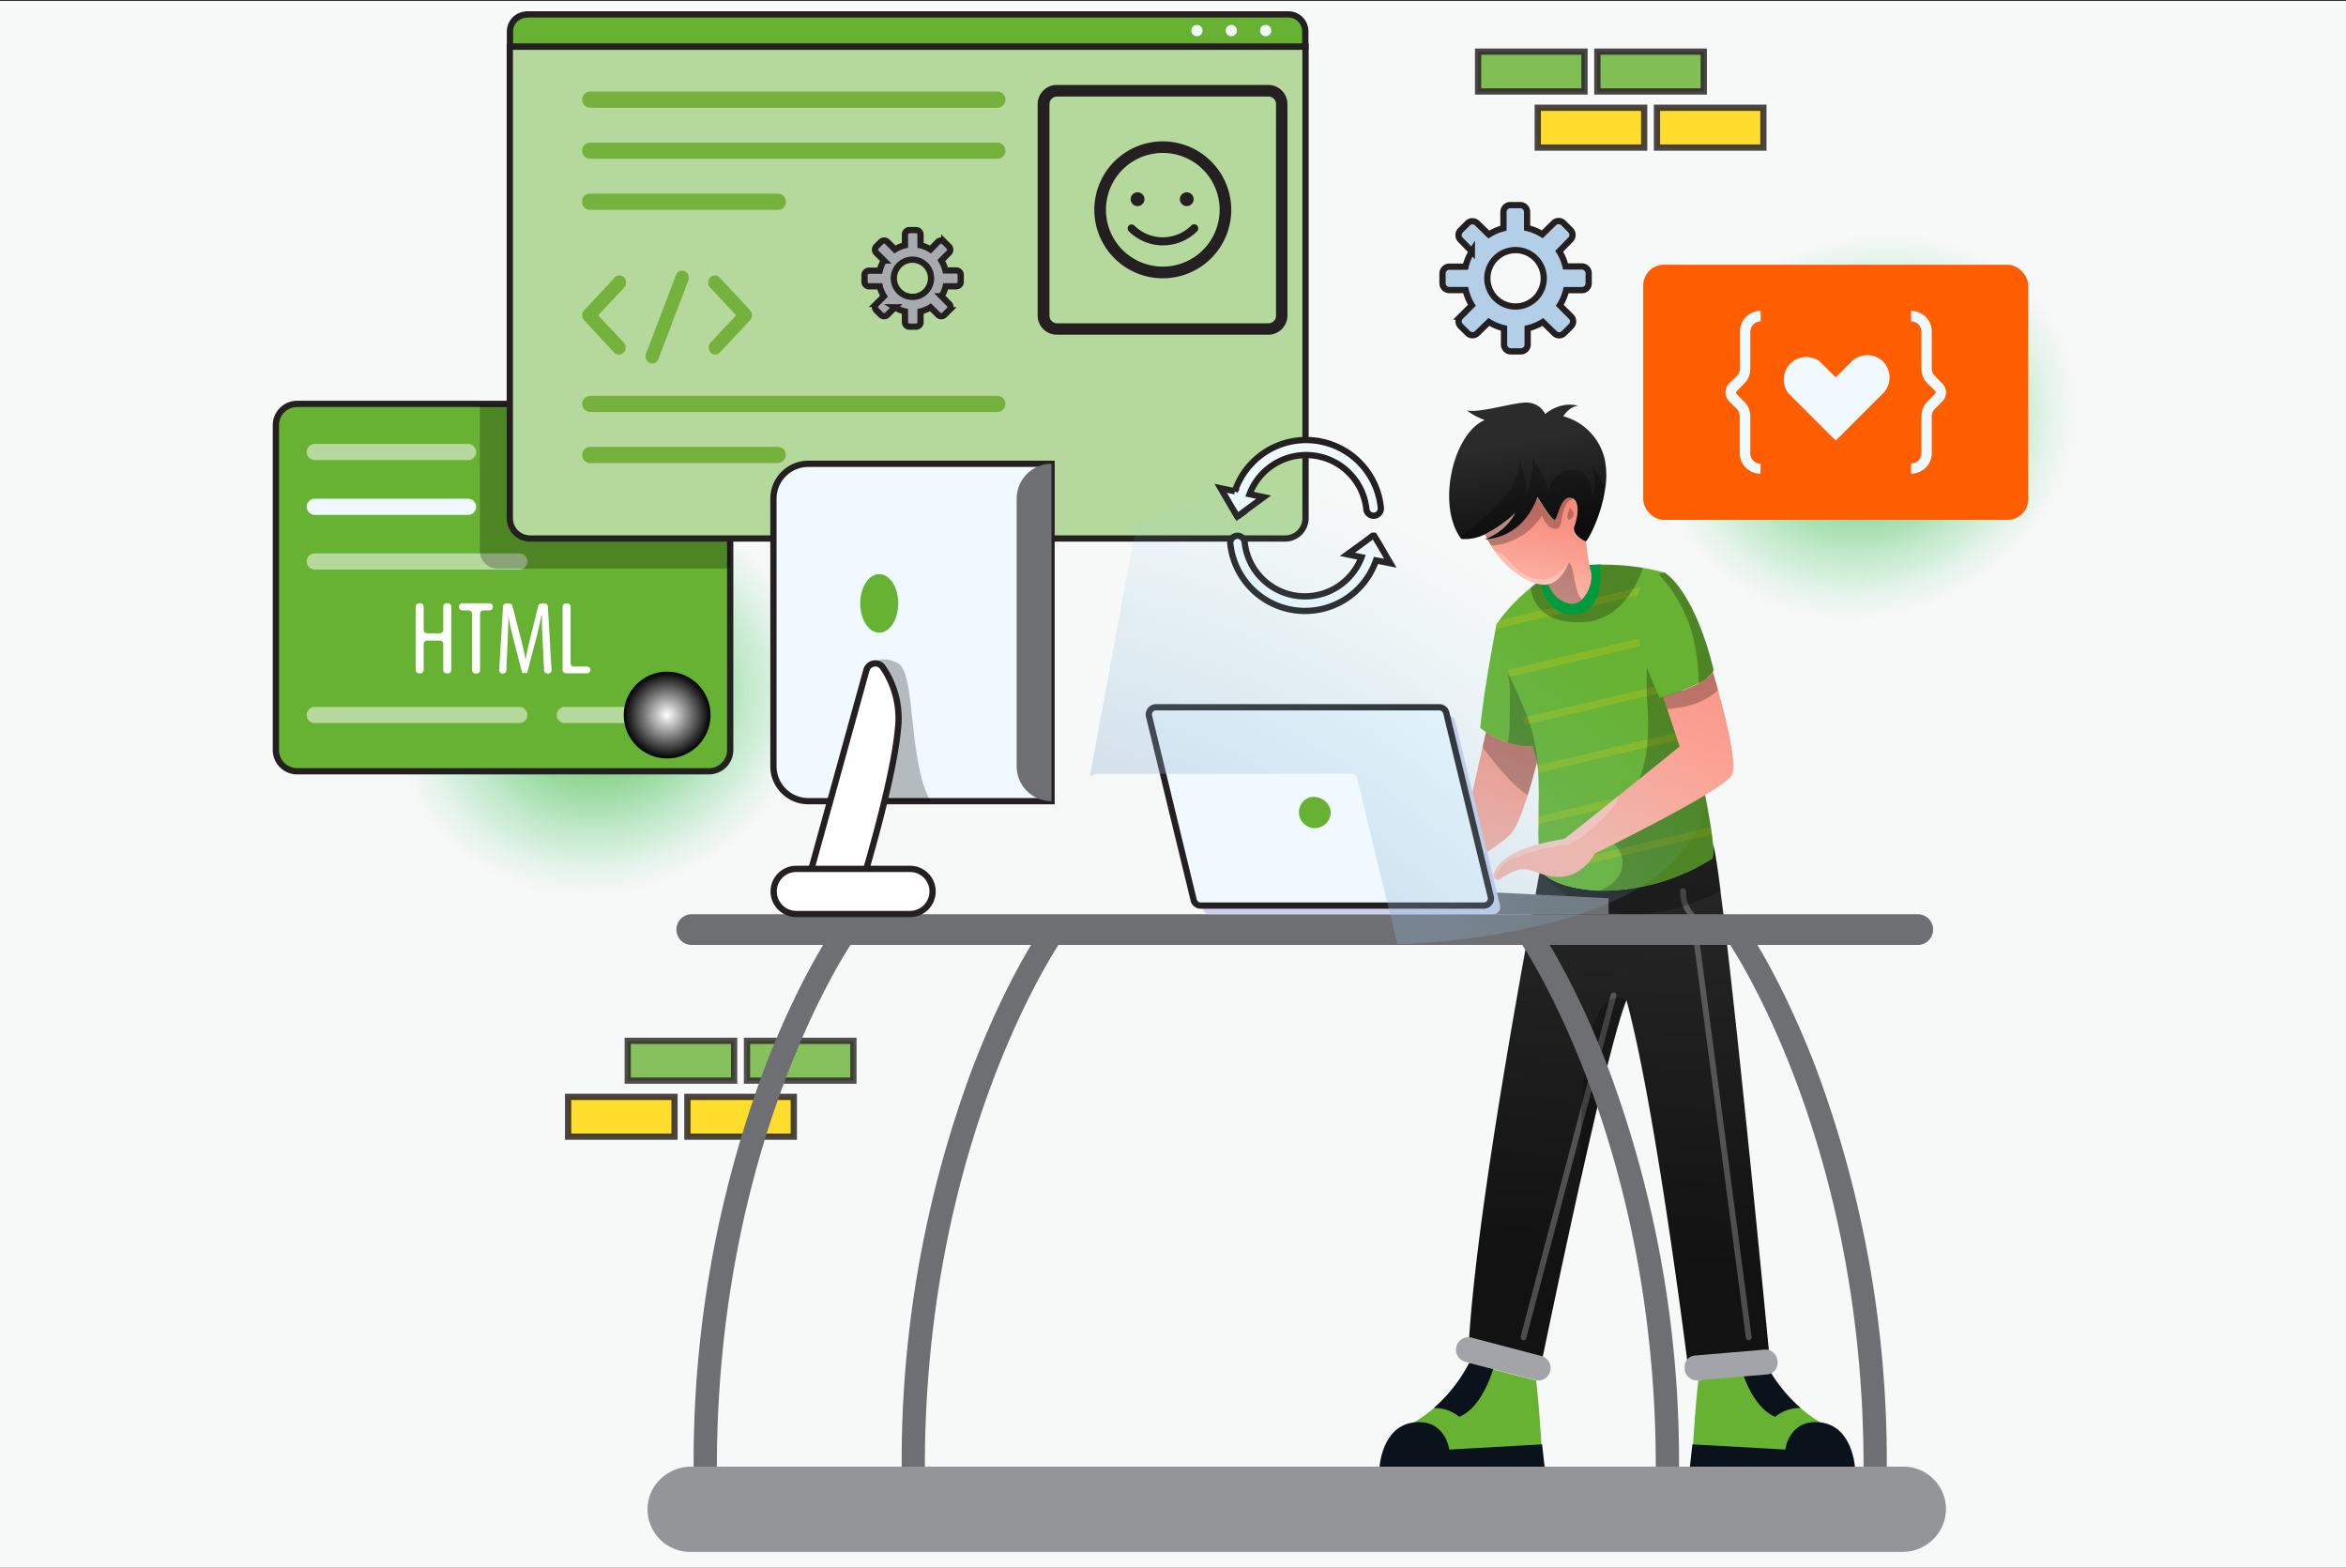 <svg xmlns="http://www.w3.org/2000/svg" xmlns:xlink="http://www.w3.org/1999/xlink" viewBox="0 0 416 278"><rect x="0" y="0" width="416" height="278" fill="#333333" stroke="none"/><defs><style>.cls-1{isolation:isolate;}.cls-2{fill:#f7f8f8;}.cls-16,.cls-3,.cls-39,.cls-6{fill:#67b232;}.cls-12,.cls-15,.cls-3,.cls-31,.cls-32,.cls-36,.cls-39,.cls-4,.cls-6{stroke:#241f20;stroke-miterlimit:10;stroke-width:1.11px;}.cls-3{opacity:0.78;}.cls-21,.cls-4{fill:#ffd600;}.cls-20,.cls-39,.cls-4{opacity:0.82;}.cls-5{fill:url(#radial-gradient);}.cls-12,.cls-7{fill:#b5d99c;}.cls-31,.cls-8{fill:#eff9fe;}.cls-25,.cls-32,.cls-9{fill:#fff;}.cls-10{mix-blend-mode:color-dodge;fill:url(#radial-gradient-2);}.cls-11{fill:#010101;}.cls-11,.cls-21,.cls-25,.cls-29{opacity:0.25;}.cls-11,.cls-25,.cls-29{mix-blend-mode:overlay;}.cls-13{fill:#74b13d;}.cls-14{fill:#241f20;}.cls-15{fill:#a8abad;}.cls-17{fill:#0a121b;}.cls-18{fill:url(#linear-gradient);}.cls-19{fill:url(#linear-gradient-2);}.cls-22{fill:url(#linear-gradient-3);}.cls-23{fill:#feb6a9;}.cls-24{fill:url(#linear-gradient-4);}.cls-26{fill:#009b3e;}.cls-27{fill:url(#linear-gradient-5);}.cls-28{fill:#a2a4a9;}.cls-29{fill:none;stroke:#fff;stroke-linecap:round;stroke-linejoin:round;stroke-width:1.03px;}.cls-30{fill:#6e6f72;}.cls-33{fill:#cad0ed;}.cls-34{fill:url(#radial-gradient-3);}.cls-35{fill:#fe5d00;}.cls-36{fill:#b3cee7;}.cls-37{fill:#939598;}.cls-38{fill:url(#radial-gradient-4);}</style><radialGradient id="radial-gradient" cx="91.14" cy="5.62" r="39.6" gradientTransform="matrix(1, 0, 0, 0.88, 16.14, 119.67)" gradientUnits="userSpaceOnUse"><stop offset="0" stop-color="#67b232"/><stop offset="0.09" stop-color="#5ab333" stop-opacity="0.88"/><stop offset="0.4" stop-color="#34b738" stop-opacity="0.5"/><stop offset="0.65" stop-color="#18ba3b" stop-opacity="0.23"/><stop offset="0.85" stop-color="#06bc3d" stop-opacity="0.06"/><stop offset="0.96" stop-color="#00bd3e" stop-opacity="0"/></radialGradient><radialGradient id="radial-gradient-2" cx="118.3" cy="126.8" r="7.7" gradientUnits="userSpaceOnUse"><stop offset="0" stop-color="#fff"/><stop offset="1" stop-color="#010101"/></radialGradient><linearGradient id="linear-gradient" x1="292.98" y1="141.54" x2="288.02" y2="223.66" gradientUnits="userSpaceOnUse"><stop offset="0" stop-color="#2b2b2b"/><stop offset="1" stop-color="#121212"/></linearGradient><linearGradient id="linear-gradient-2" x1="269.43" y1="125.93" x2="259" y2="155.73" gradientUnits="userSpaceOnUse"><stop offset="0" stop-color="#f78c7d"/><stop offset="1" stop-color="#feb6a9"/></linearGradient><linearGradient id="linear-gradient-3" x1="274.64" y1="90.64" x2="271.83" y2="105.37" xlink:href="#linear-gradient-2"/><linearGradient id="linear-gradient-4" x1="269.4" y1="78.26" x2="272.38" y2="94.32" xlink:href="#linear-gradient"/><linearGradient id="linear-gradient-5" x1="302.33" y1="106.09" x2="283.45" y2="152.45" xlink:href="#linear-gradient-2"/><radialGradient id="radial-gradient-3" cx="316.14" cy="35.47" r="39.6" gradientTransform="matrix(1, 0, 0, 0.88, 15.04, 44.5)" xlink:href="#radial-gradient"/><radialGradient id="radial-gradient-4" cx="163.84" cy="255.34" r="182.72" gradientUnits="userSpaceOnUse"><stop offset="0" stop-color="#c45eae"/><stop offset="1" stop-color="#79d6e5" stop-opacity="0"/></radialGradient></defs><title>product</title><g class="cls-1"><g id="Layer_1" data-name="Layer 1"><rect class="cls-2" x="-0.02" y="0.17" width="416.25" height="277.87"/></g><g id="Layer_2" data-name="Layer 2"><rect class="cls-3" x="132.46" y="184.56" width="18.87" height="7.06" transform="translate(283.79 376.19) rotate(180)"/><rect class="cls-3" x="111.31" y="184.56" width="18.87" height="7.06" transform="translate(241.49 376.19) rotate(180)"/><rect class="cls-4" x="121.88" y="194.51" width="18.87" height="7.06" transform="translate(262.64 396.08) rotate(180)"/><rect class="cls-4" x="100.74" y="194.51" width="18.87" height="7.06" transform="translate(220.35 396.08) rotate(180)"/><ellipse class="cls-5" cx="107.29" cy="124.59" rx="47.81" ry="42.64" transform="translate(-40.56 52.65) rotate(-23.32)"/><path class="cls-6" d="M129.48,75.38V133a3.77,3.77,0,0,1-3.77,3.77h-73A3.77,3.77,0,0,1,48.92,133V75.38a3.77,3.77,0,0,1,3.77-3.76h73A3.77,3.77,0,0,1,129.48,75.38Z"/><path class="cls-7" d="M83,81.59H55.82a1.44,1.44,0,0,1-1.44-1.43h0a1.44,1.44,0,0,1,1.44-1.44H83a1.43,1.43,0,0,1,1.43,1.44h0A1.43,1.43,0,0,1,83,81.59Z"/><path class="cls-8" d="M83,91.31H55.82a1.45,1.45,0,0,1-1.44-1.44h0a1.44,1.44,0,0,1,1.44-1.43H83a1.43,1.43,0,0,1,1.43,1.43h0A1.44,1.44,0,0,1,83,91.31Z"/><path class="cls-7" d="M92.08,101H55.82a1.44,1.44,0,0,1-1.44-1.44h0a1.44,1.44,0,0,1,1.44-1.43H92.08a1.44,1.44,0,0,1,1.44,1.43h0A1.44,1.44,0,0,1,92.08,101Z"/><path class="cls-7" d="M92.08,128.23H55.82a1.44,1.44,0,0,1-1.44-1.43h0a1.44,1.44,0,0,1,1.44-1.44H92.08a1.44,1.44,0,0,1,1.44,1.44h0A1.44,1.44,0,0,1,92.08,128.23Z"/><path class="cls-7" d="M118.46,128.23H100.17a1.43,1.43,0,0,1-1.43-1.43h0a1.43,1.43,0,0,1,1.43-1.44h18.29a1.43,1.43,0,0,1,1.44,1.44h0A1.43,1.43,0,0,1,118.46,128.23Z"/><path class="cls-9" d="M75.13,107.57v4.13a.6.6,0,0,0,.6.6H78a.6.6,0,0,0,.6-.6v-4.13a.6.6,0,0,1,.6-.6h.22a.6.6,0,0,1,.6.6v11.24a.6.6,0,0,1-.6.6h-.22a.6.6,0,0,1-.6-.6V114.2a.6.6,0,0,0-.6-.6H75.73a.6.6,0,0,0-.6.6v4.61a.6.6,0,0,1-.6.6h-.22a.6.6,0,0,1-.6-.6V107.57a.6.6,0,0,1,.6-.6h.22A.6.6,0,0,1,75.13,107.57Z"/><path class="cls-9" d="M83.11,108.24H82a.59.59,0,0,1-.6-.59v-.08a.6.6,0,0,1,.6-.6H86.8a.6.6,0,0,1,.6.6v.08a.59.59,0,0,1-.6.59H85.73a.6.6,0,0,0-.6.6v10a.6.6,0,0,1-.6.6h-.22a.6.6,0,0,1-.6-.6v-10A.6.6,0,0,0,83.11,108.24Z"/><path class="cls-9" d="M96.24,114.06c-.09-1.65-.19-3.47-.13-4.87H96c-.28,1.38-.61,2.86-1,4.31l-1.53,5.84H92.6l-1.45-5.6c-.41-1.58-.78-3.11-1-4.55h0c0,1.45-.08,3.19-.15,5l-.22,4.69a.59.59,0,0,1-.59.57h-.07a.61.61,0,0,1-.6-.64l.67-11.23a.6.6,0,0,1,.6-.57h.5a.61.61,0,0,1,.58.45l1.34,5.23c.43,1.65.74,2.86,1,4.29h0c.24-1.43.52-2.61.93-4.29l1.29-5.22A.59.59,0,0,1,96,107h.55a.6.6,0,0,1,.6.57l.65,11.23a.6.6,0,0,1-.6.64h-.12a.6.6,0,0,1-.6-.57Z"/><path class="cls-9" d="M100.36,107h.22a.6.6,0,0,1,.6.6v10a.6.6,0,0,0,.6.6h2.31a.6.6,0,0,1,.6.6h0a.6.6,0,0,1-.6.6h-3.73a.6.6,0,0,1-.6-.6V107.57A.6.6,0,0,1,100.36,107Z"/><circle class="cls-10" cx="118.3" cy="126.8" r="7.7"/><path class="cls-11" d="M129.48,75.38v25.45H88.25a3.16,3.16,0,0,1-3.16-3.16v-26h40.62A3.77,3.77,0,0,1,129.48,75.38Z"/><path class="cls-6" d="M93.46,2.55h135a3,3,0,0,1,3,3V8.29a0,0,0,0,1,0,0H90.43a0,0,0,0,1,0,0V5.58a3,3,0,0,1,3-3Z"/><path class="cls-12" d="M90.43,8.29H231.5a0,0,0,0,1,0,0V91.89a3.6,3.6,0,0,1-3.6,3.6H94a3.6,3.6,0,0,1-3.6-3.6V8.29A0,0,0,0,1,90.43,8.29Z"/><path class="cls-8" d="M225.43,5.42a1,1,0,1,1-1-1A1,1,0,0,1,225.43,5.42Z"/><path class="cls-8" d="M219.34,5.42a1,1,0,1,1-1-1A1,1,0,0,1,219.34,5.42Z"/><path class="cls-8" d="M213.25,5.42a1,1,0,1,1-1-1A1,1,0,0,1,213.25,5.42Z"/><path class="cls-13" d="M176.86,19.1H104.67a1.43,1.43,0,0,1-1.44-1.43h0a1.44,1.44,0,0,1,1.44-1.44h72.19a1.44,1.44,0,0,1,1.43,1.44h0A1.43,1.43,0,0,1,176.86,19.1Z"/><path class="cls-13" d="M176.86,28.16H104.67a1.44,1.44,0,0,1-1.44-1.44h0a1.43,1.43,0,0,1,1.44-1.43h72.19a1.43,1.43,0,0,1,1.43,1.43h0A1.44,1.44,0,0,1,176.86,28.16Z"/><rect class="cls-13" x="103.23" y="34.34" width="36.1" height="2.87" rx="1.29"/><path class="cls-13" d="M176.86,73.06H104.67a1.44,1.44,0,0,1-1.44-1.44h0a1.43,1.43,0,0,1,1.44-1.43h72.19a1.43,1.43,0,0,1,1.43,1.43h0A1.44,1.44,0,0,1,176.86,73.06Z"/><path class="cls-13" d="M137.89,82.11H104.67a1.44,1.44,0,0,1-1.44-1.44h0a1.43,1.43,0,0,1,1.44-1.43h33.22a1.44,1.44,0,0,1,1.44,1.43h0A1.45,1.45,0,0,1,137.89,82.11Z"/><path class="cls-14" d="M206.19,25.07a12.14,12.14,0,1,0,12.14,12.14A12.15,12.15,0,0,0,206.19,25.07Zm0,22.21a10.08,10.08,0,1,1,10.08-10.07A10.09,10.09,0,0,1,206.19,47.28Z"/><path class="cls-14" d="M211.23,40a7.15,7.15,0,0,1-10.08,0,.72.72,0,0,0-1,0,.74.74,0,0,0,0,1,8.59,8.59,0,0,0,12.14,0,.74.74,0,0,0,0-1A.72.72,0,0,0,211.23,40Z"/><path class="cls-14" d="M201.83,36.54a1.22,1.22,0,0,0,0-2.43,1.22,1.22,0,1,0,0,2.43Z"/><path class="cls-14" d="M210.55,36.54a1.22,1.22,0,0,0,0-2.43,1.22,1.22,0,1,0,0,2.43Z"/><path class="cls-13" d="M109.75,62.89a1.16,1.16,0,0,1-.84-.37l-5.33-5.71a1.31,1.31,0,0,1,0-1.79L109,49.21a1.14,1.14,0,0,1,1.68,0,1.33,1.33,0,0,1,0,1.79l-4.6,4.91,4.51,4.82a1.33,1.33,0,0,1,0,1.79A1.14,1.14,0,0,1,109.75,62.89Z"/><path class="cls-13" d="M126.85,62.89a1.12,1.12,0,0,1-.83-.37,1.31,1.31,0,0,1,0-1.79l4.5-4.82L125.93,51a1.31,1.31,0,0,1,0-1.79,1.13,1.13,0,0,1,1.67,0L133,55a1.35,1.35,0,0,1,0,1.79l-5.34,5.71A1.14,1.14,0,0,1,126.85,62.89Z"/><path class="cls-13" d="M115.65,64.46a1.12,1.12,0,0,1-.44-.09,1.29,1.29,0,0,1-.65-1.65l5.3-13.93a1.16,1.16,0,0,1,1.54-.7,1.31,1.31,0,0,1,.65,1.65l-5.3,13.93A1.19,1.19,0,0,1,115.65,64.46Z"/><path class="cls-14" d="M224.94,59.35h-37.5A3.4,3.4,0,0,1,184,56V18.46a3.41,3.41,0,0,1,3.4-3.4h37.5a3.4,3.4,0,0,1,3.39,3.4V56A3.39,3.39,0,0,1,224.94,59.35Zm-37.5-42.23a1.34,1.34,0,0,0-1.34,1.34V56a1.34,1.34,0,0,0,1.34,1.33h37.5A1.34,1.34,0,0,0,226.27,56V18.46a1.34,1.34,0,0,0-1.33-1.34Z"/><path class="cls-15" d="M170.36,49.93V48.76a.8.8,0,0,0-.8-.8h-1.91a6.13,6.13,0,0,0-.73-1.77l1.34-1.35a.79.79,0,0,0,0-1.13l-.82-.82a.8.8,0,0,0-1.13,0L165,44.24a5.78,5.78,0,0,0-1.77-.74V41.6a.8.8,0,0,0-.8-.8h-1.16a.79.79,0,0,0-.8.8v1.9a5.83,5.83,0,0,0-1.78.74l-1.34-1.35a.81.81,0,0,0-1.14,0l-.82.82a.8.8,0,0,0,0,1.13l1.35,1.35A5.88,5.88,0,0,0,156,48h-1.9a.8.8,0,0,0-.8.8v1.17a.8.8,0,0,0,.8.8H156a5.88,5.88,0,0,0,.74,1.77l-1.35,1.35a.8.8,0,0,0,0,1.13l.82.82a.81.81,0,0,0,1.14,0l1.34-1.35a5.83,5.83,0,0,0,1.78.74v1.9a.79.79,0,0,0,.8.8h1.16a.8.8,0,0,0,.8-.8v-1.9a5.78,5.78,0,0,0,1.77-.74l1.35,1.35a.8.8,0,0,0,1.13,0l.82-.82a.79.79,0,0,0,0-1.13l-1.34-1.35a6.13,6.13,0,0,0,.73-1.77h1.91A.8.8,0,0,0,170.36,49.93Zm-8,2.67a3.3,3.3,0,1,1,2.69-2.7A3.3,3.3,0,0,1,162.37,52.6Z"/><path class="cls-16" d="M300.1,258l21.64-1.22s8.61-.11,1.1-4.52a24.9,24.9,0,0,1-3.54-2.55,27.22,27.22,0,0,1-6.27-8l-4.25,1.12-7.43,1.95-.19.05C300.62,249.19,300.1,258,300.1,258Z"/><path class="cls-17" d="M328.91,260.08s-.44-7.18-6.07-7.84-6.27,4.81-6.27,4.81l-16.47-.92-.44,3.95Z"/><path class="cls-17" d="M308.78,242.78c.66,2.15,2.51,7,6,8.47a6.88,6.88,0,0,1,4.52-1.56,27.22,27.22,0,0,1-6.27-8Z"/><path class="cls-18" d="M313.71,240l-14.49,1.55s-5.68-45.43-10.81-64.19c-1.65,3.87-5,17.85-8.1,31.78-3.62,16.26-6.95,32.46-6.95,32.46s-8.3.94-12.94-2.82c1.43-25.91,11.46-77.63,12.78-85.2a1.29,1.29,0,0,0,0,.19,3.44,3.44,0,0,0,.32.85,1.69,1.69,0,0,0,.27.36v0c1.2,1.32,4.81,2.76,9.83,2.92a36.51,36.51,0,0,0,20-5.73,5.7,5.7,0,0,0,.1-2.39c.25.25.74,3.29,1.35,8.13C308,180.15,313.71,240,313.71,240Z"/><path class="cls-16" d="M273,127.17l-1,4-.08.27-.24.94h0a12.56,12.56,0,0,1-4.35-.66,14.32,14.32,0,0,1-3.84-1.89q-.5-.34-1-.75c.45-5.35,2.2-14.77,2.76-17.77.12-.6.18-.94.18-.94Z"/><path class="cls-19" d="M273.36,131.81s-1.08,4.78-2.46,9.2c-1,3.12-2.11,6.07-3.12,7-2.45,2.32-8.74,6.13-8.74,6.13l-3.64-7.53,5.38-4.72,2.12-9.43.61-2.69a13.91,13.91,0,0,0,8.19,2.55l.24-.94Z"/><path class="cls-16" d="M303.69,152.23a36.51,36.51,0,0,1-20,5.73c-5.05-.16-8.66-1.62-9.84-2.94a1.69,1.69,0,0,1-.27-.36,3.44,3.44,0,0,1-.32-.85,1.29,1.29,0,0,1,0-.19,36.92,36.92,0,0,1-.44-7.45c0-.45,0-.9,0-1.36,0-1.23,0-2.47.05-3.63v0c0-1.54,0-3-.06-4.1,0-.5-.07-.95-.13-1.33a3.91,3.91,0,0,0-.07-.39l0-.13c-.15-.66-.44-1.65-.83-2.87h0c-.35-1.12-.79-2.42-1.26-3.83-.13-.42-.27-.84-.42-1.27-.43-1.28-.88-2.64-1.33-4-.35-1.07-.7-2.14-1-3.19-.14-.43-.27-.85-.4-1.27a66,66,0,0,1-1.94-7.28c0-.08,0-.15,0-.23s0-.37-.07-.55l.25-.39.19-.27a30.48,30.48,0,0,1,5.77-5.94c.57-.45,1.12-.87,1.63-1.24s.8-.58,1.15-.82l0,0,2.32-1.33a46.49,46.49,0,0,1,7.29-.61,43.94,43.94,0,0,1,7.5.59,29.46,29.46,0,0,1,3.84.87l.12,1.51.11,1.33L296,112l.11,1.33.05.6v0c.07.27.74,2.92,1.65,6.73.1.42.21.85.31,1.29.53,2.21,1.12,4.73,1.72,7.34.1.43.19.86.29,1.29.56,2.45,1.11,5,1.61,7.37.09.44.17.87.27,1.3.55,2.75,1,5.31,1.35,7.43.07.46.14.9.19,1.31.1.68.16,1.29.21,1.83A5.7,5.7,0,0,1,303.69,152.23Z"/><g class="cls-20"><path class="cls-21" d="M295.42,104.4l-30.1,7.1c0-.08,0-.15,0-.23s0-.37-.07-.55l.25-.39.19-.27,29.66-7Z"/><path class="cls-21" d="M296.14,113.33l-28.48,6.72c-.14-.43-.27-.85-.4-1.27L296,112Z"/><path class="cls-21" d="M298.15,122l-27.71,6.54c-.13-.42-.27-.84-.42-1.27l27.82-6.56C297.94,121.1,298.05,121.53,298.15,122Z"/><path class="cls-21" d="M300.16,130.6l-27.4,6.46c0-.5-.07-.95-.13-1.33l27.24-6.42C300,129.74,300.06,130.17,300.16,130.6Z"/><path class="cls-21" d="M302,139.27l-29.28,6.9c0-.45,0-.9,0-1.36l29-6.84C301.86,138.41,301.94,138.84,302,139.27Z"/><path class="cls-21" d="M303.58,148l-29.75,7a1.69,1.69,0,0,1-.27-.36,3.44,3.44,0,0,1-.32-.85l30.15-7.11C303.46,147.16,303.53,147.6,303.58,148Z"/></g><path class="cls-11" d="M291.35,100.69c-1.4,3.92-4.49,9.4-10.8,9.64-7.55.29-8.91-4.12-9.13-6.21.57-.45,1.12-.87,1.63-1.24s.8-.58,1.15-.82l0,0,2.32-1.33a46.49,46.49,0,0,1,7.29-.61A43.94,43.94,0,0,1,291.35,100.69Z"/><path class="cls-22" d="M280.55,106.3a2.53,2.53,0,0,1-2.22.76,4.83,4.83,0,0,1-3.19-2.27,6.31,6.31,0,0,1-.6-1.17.1.1,0,0,1,0,0,2.18,2.18,0,0,1-1.31,0l-.14,0H273a11,11,0,0,1-3.06-1.25,15.3,15.3,0,0,1-4.76-4.48c-.27-.37-.51-.73-.74-1.09s-.49-.79-.7-1.16c4.53-.45,7.51-3.67,8.85-7.52,0,0,2.48,4.09,3,4.09s1-3.87,2.65-3.92a1.21,1.21,0,0,1,.72.19c1,.61,1,2.7.17,4.89-.5,1.38,1.54,2.54,2,2.65,0,0,.07,0,.12-.07a36.17,36.17,0,0,0,.6,4.23c.12.62.24,1.13.33,1.44A6,6,0,0,1,280.55,106.3Z"/><path class="cls-23" d="M268.69,91a9.77,9.77,0,0,1-5,4.52c-.15-.26-.28-.51-.4-.74A22.27,22.27,0,0,0,268.69,91Z"/><path class="cls-24" d="M284.58,87c-.7,4.36-2.73,8.37-3.29,8.92-.05,0-.09.08-.12.07-.44-.11-2.48-1.27-2-2.65.94-2.64.77-5.13-.89-5.08s-2.1,3.92-2.65,3.92-3-4.09-3-4.09c-1.34,3.85-4.32,7.07-8.85,7.52l-.48,0,.42-.15a9.77,9.77,0,0,0,5-4.52,22.27,22.27,0,0,1-5.38,3.78,7.78,7.78,0,0,1-4.21.84,3.91,3.91,0,0,1-.3-.41c-4-5.93-1.12-18.3,4.46-20.67a11.47,11.47,0,0,1-3.19-1.7c2.49.54,8.82-1.65,11-1.37a3.63,3.63,0,0,1,2.89,2S276.75,71,279.9,72c-1.54-.06-2.7,1.81-2.7,1.81a10.31,10.31,0,0,1,7.34,7.57A14.53,14.53,0,0,1,284.58,87Z"/><path class="cls-11" d="M280.55,106.3a2.53,2.53,0,0,1-2.22.76,4.83,4.83,0,0,1-3.19-2.27,6.31,6.31,0,0,1-.6-1.17c1.09-.25,2.54-1.14,3.66-3.92h0C279.24,100.45,279.07,105.1,280.55,106.3Z"/><path class="cls-11" d="M263.71,95.5c-.15-.26-.28-.51-.4-.74A22.27,22.27,0,0,0,268.69,91,9.77,9.77,0,0,1,263.71,95.5Z"/><path class="cls-11" d="M279,88.45c-2.62.86-1.54,5.09-2.95,5.3-1.77.28-2.62-2.34-2.62-2.34a11.63,11.63,0,0,1-9,5.36c-.26-.4-.49-.79-.7-1.16,4.53-.45,7.51-3.67,8.85-7.52,0,0,2.48,4.09,3,4.09s1-3.87,2.65-3.92A1.21,1.21,0,0,1,279,88.45Z"/><path class="cls-25" d="M278.2,99.7c-1.12,2.78-2.57,3.67-3.66,3.92a.1.1,0,0,1,0,0,2.3,2.3,0,0,1-1.45,0H273a11,11,0,0,1-3.06-1.25,15.3,15.3,0,0,1-4.76-4.48,2,2,0,0,1,1.41.54c1.36,1.08,2.6,3.56,5.71,4.22S277.41,100.86,278.2,99.7Z"/><path class="cls-11" d="M278.32,90.05s-.53,1.55-.29,2S280,91.08,278.32,90.05Z"/><path class="cls-11" d="M284.58,87c-.7,4.36-2.73,8.37-3.29,8.92-.05,0-.09.08-.12.07-.44-.11-2.48-1.27-2-2.65.94-2.64.77-5.13-.89-5.08s-2.1,3.92-2.65,3.92-3-4.09-3-4.09c-1.34,3.85-4.32,7.07-8.85,7.52l-.48,0,.42-.15a9.77,9.77,0,0,0,5-4.52,22.27,22.27,0,0,1-5.38,3.78,7.78,7.78,0,0,1-4.21.84,3.91,3.91,0,0,1-.3-.41c3.07-2.06,10.72-7.78,10.59-13.47a13,13,0,0,1,1.16,6.37,19,19,0,0,0,1.15-6.87,17.94,17.94,0,0,1,2.84,5.88,4.45,4.45,0,0,1,3.95-3.73c3.65-.57,3.8,4.72,3.8,4.72s1.25-1.9-.15-5.29C283.09,83.35,283.92,85,284.58,87Z"/><path class="cls-26" d="M279.57,108.9c-4.5.57-5.92-3.67-6.35-5.27a2.18,2.18,0,0,0,1.31,0,.1.1,0,0,0,0,0,6.31,6.31,0,0,0,.6,1.17,4.83,4.83,0,0,0,3.19,2.27,2.53,2.53,0,0,0,2.22-.76,6,6,0,0,0,1.67-4.71c-.09-.31-.21-.82-.33-1.44.67,0,1.33-.05,2-.05C284,103.61,283.49,108.41,279.57,108.9Z"/><path class="cls-11" d="M272.82,141.16a33.7,33.7,0,0,0-.26-5.82c-.14-.65-.44-1.69-.86-3a12.56,12.56,0,0,1-4.35-.66c.39-1.43.35-4.23.42-7.74a22,22,0,0,0-.42-4.79c1.67,3.78,3.89,8.08,4.67,12A33.74,33.74,0,0,1,272.82,141.16Z"/><path class="cls-11" d="M303.69,152.23a36.51,36.51,0,0,1-20,5.73c6.44-2.69,4.55-9.18-1.38-10.37,6-4.41,10.78-8.33,9.81-22.62a63,63,0,0,1,.55-13.36l3.54,2.34C296.44,115,305.11,149.4,303.69,152.23Z"/><path class="cls-16" d="M303.85,118.78a1.58,1.58,0,0,1-.11.37,5.68,5.68,0,0,1-2.52,2,40.39,40.39,0,0,1-6.27,2.4l-.64.18s-3.57-7.1-4.21-13.28c-.41-3.94.37-7.5,4-8.65a8.29,8.29,0,0,1,1.09-.26s5,2.79,8.5,16.57C303.74,118.35,303.79,118.56,303.85,118.78Z"/><path class="cls-27" d="M307.11,137.44c-1.43,2.76-24.28,13.91-24.28,13.91s-1.77,3.31-5,4-5.63-1.1-7.5-1.21-4.53,1.87-4.53,1.87a1.31,1.31,0,0,1-.6-.12c-.34-.17-.6-.6,0-1.64,2.46-4.42,11.54-5.19,12.21-5.52.31-.16,4.9-3.83,9.65-7.65,5.29-4.26,10.77-8.7,10.77-8.7l-2.19-6.65-.7-2.13c2-.59,7.9-2.5,8.79-4.42.22.77.55,1.89.92,3.21C306.08,127.48,308.08,135.58,307.11,137.44Z"/><path class="cls-11" d="M304.66,122.36c-2.94,2.76-7,3.27-9,3.34l-.7-2.13c2-.59,7.9-2.5,8.79-4.42C304,119.92,304.29,121,304.66,122.36Z"/><path class="cls-11" d="M272.53,135.21c-.43,1.68-1,3.77-1.63,5.8-2.82-1.77-6.19-6.06-8-8.53l.61-2.69a13.91,13.91,0,0,0,8.19,2.55C272.09,133.56,272.38,134.55,272.53,135.21Z"/><rect class="cls-28" x="298.69" y="239.87" width="16.5" height="4.42" rx="1.98" transform="translate(-19.35 26.79) rotate(-4.85)"/><path class="cls-28" d="M274.89,243.16a2.21,2.21,0,0,1-2.5,1.62l-.19-.05-11.68-3.07-.61-.16a2.21,2.21,0,1,1,1.13-4.27l12.28,3.23A2.21,2.21,0,0,1,274.89,243.16Z"/><path class="cls-16" d="M273.45,258l-21.64-1.22s-8.61-.11-1.11-4.52a24.45,24.45,0,0,0,3.55-2.55,27.22,27.22,0,0,0,6.27-8l4.25,1.12,7.43,1.95.19.05C272.93,249.19,273.45,258,273.45,258Z"/><path class="cls-17" d="M244.63,260.08s.44-7.18,6.07-7.84,6.28,4.81,6.28,4.81l16.47-.92.44,3.95Z"/><path class="cls-17" d="M264.77,242.78c-.66,2.15-2.51,7-6,8.47a6.88,6.88,0,0,0-4.52-1.56,27.22,27.22,0,0,0,6.27-8Z"/><path class="cls-11" d="M303.85,118.78a1.58,1.58,0,0,1-.11.37,5.68,5.68,0,0,1-2.52,2,35,35,0,0,0-1.41-9.67,26.24,26.24,0,0,0-5.71-9.68,8.29,8.29,0,0,1,1.09-.26s5,2.79,8.5,16.57C303.74,118.35,303.79,118.56,303.85,118.78Z"/><path class="cls-29" d="M298.45,158s-.33,4.8,4.47,5.79"/><line class="cls-29" x1="300.68" y1="165.7" x2="310.09" y2="237.15"/><line class="cls-29" x1="286.12" y1="176.51" x2="270.15" y2="237.15"/><path class="cls-11" d="M288.41,177.4c-1.65,3.87-5,17.85-8.1,31.78a156.42,156.42,0,0,1,.86-21C283.16,173.59,288.41,177.4,288.41,177.4Z"/><path class="cls-11" d="M305.14,158c-21.21,10.59-30.87-2.34-31.3-2.93,1.2,1.32,4.81,2.76,9.83,2.92a36.51,36.51,0,0,0,20-5.73,5.7,5.7,0,0,0,.1-2.39C304,150.09,304.53,153.13,305.14,158Z"/><path class="cls-25" d="M287.07,141.05c-.89,3.41-8.13,8.88-9.4,8.79-1.45-.1-8.2,1.63-10.32,2.87a4.29,4.29,0,0,0-2.12,3.15c-.34-.17-.6-.6,0-1.64,2.46-4.42,11.54-5.19,12.21-5.52C277.73,148.54,282.32,144.87,287.07,141.05Z"/><path class="cls-30" d="M151.28,166.88l-1.69-1.18-1.68-1.19c-.26.37-6.35,9.12-12.5,25.33A199.35,199.35,0,0,0,123,260.08h4.12C127.15,202,151,167.22,151.28,166.88Z"/><path class="cls-30" d="M188.15,166.88l-1.69-1.18-1.68-1.19c-.26.37-6.35,9.12-12.5,25.33a199.31,199.31,0,0,0-12.39,70.24H164C164,202,187.91,167.22,188.15,166.88Z"/><path class="cls-30" d="M306.35,166.88,308,165.7l1.69-1.19c.25.37,6.34,9.12,12.49,25.33a199.31,199.31,0,0,1,12.39,70.24h-4.12C330.48,202,306.59,167.22,306.35,166.88Z"/><path class="cls-30" d="M269.48,166.88l1.68-1.18,1.69-1.19c.26.37,6.35,9.12,12.49,25.33a199.31,199.31,0,0,1,12.39,70.24h-4.12C293.61,202,269.72,167.22,269.48,166.88Z"/><path class="cls-30" d="M310.09,164.85a2.71,2.71,0,0,1-2.72,2.72H122.51a2.73,2.73,0,0,1,0-5.45H307.37A2.72,2.72,0,0,1,310.09,164.85Z"/><path class="cls-30" d="M342.78,164.85a2.71,2.71,0,0,1-2.72,2.72H307.37a2.73,2.73,0,0,0,0-5.45h32.69A2.72,2.72,0,0,1,342.78,164.85Z"/><path class="cls-31" d="M186.46,82.25v59.82H143.33a6.18,6.18,0,0,1-6.18-6.18V88.43a6.18,6.18,0,0,1,6.18-6.18Z"/><path class="cls-30" d="M186.46,142.07h0V82.24h0a6.19,6.19,0,0,0-6.18,6.19v47.46A6.18,6.18,0,0,0,186.46,142.07Z"/><path class="cls-11" d="M165,142.07H149.87l3.74-23.2s1.78-3.44,5.67-1.21C162.44,119.47,161,135.12,165,142.07Z"/><path class="cls-32" d="M143.63,155l10-36.15a1.63,1.63,0,0,1,2.9-.53,16,16,0,0,1,2.69,11c-.83,9.12-6.13,26.55-6.13,26.55Z"/><path class="cls-32" d="M161.37,154.08H141.19a4,4,0,0,0-4,4h0a4,4,0,0,0,4,4h20.18a4,4,0,0,0,4-4h0A4,4,0,0,0,161.37,154.08Z"/><path class="cls-16" d="M159.28,107c0,2.87-1.51,5.19-3.37,5.19s-3.37-2.32-3.37-5.19,1.51-5.19,3.37-5.19S159.28,104.11,159.28,107Z"/><polygon class="cls-30" points="285.24 159.29 259.2 157.96 259.2 162.12 285.24 162.12 285.24 159.29"/><path class="cls-33" d="M264.73,162.12h-50.2a1.27,1.27,0,0,1-1.24-1l-7.92-32.62a1.28,1.28,0,0,1,1.24-1.58h50.2a1.27,1.27,0,0,1,1.24,1L266,160.55A1.28,1.28,0,0,1,264.73,162.12Z"/><path class="cls-31" d="M263.1,160.59H212.9a1.28,1.28,0,0,1-1.24-1L203.75,127a1.27,1.27,0,0,1,.27-1.12,1.22,1.22,0,0,1,1-.46h50.2a1.28,1.28,0,0,1,1.24,1L264.34,159A1.27,1.27,0,0,1,263.1,160.59Z"/><path class="cls-16" d="M235.91,143.55a2.81,2.81,0,1,1-3.77-2.13A3.08,3.08,0,0,1,235.91,143.55Z"/><ellipse class="cls-34" cx="331.18" cy="75.59" rx="47.81" ry="42.64" transform="translate(-2.87 137.28) rotate(-23.32)"/><rect class="cls-35" x="291.38" y="46.95" width="68.27" height="45.24" rx="3.67"/><path class="cls-8" d="M312.16,84a3.67,3.67,0,0,1-3.67-3.67V73.79a1.85,1.85,0,0,0-.54-1.3l-1.32-1.32a2.26,2.26,0,0,1,0-3.19L308,66.66a1.85,1.85,0,0,0,.54-1.3V58.79a3.67,3.67,0,0,1,3.67-3.67V57a1.85,1.85,0,0,0-1.84,1.84v6.57a3.66,3.66,0,0,1-1.07,2.6l-1.32,1.32a.42.42,0,0,0,0,.59l1.32,1.32a3.64,3.64,0,0,1,1.07,2.6v6.57a1.85,1.85,0,0,0,1.84,1.84Z"/><path class="cls-8" d="M338.88,55.12a3.67,3.67,0,0,1,3.67,3.67v6.57a1.81,1.81,0,0,0,.54,1.3L344.41,68a2.26,2.26,0,0,1,0,3.19l-1.32,1.32a1.81,1.81,0,0,0-.54,1.3v6.57A3.67,3.67,0,0,1,338.88,84V82.2a1.85,1.85,0,0,0,1.84-1.84V73.79a3.64,3.64,0,0,1,1.07-2.6l1.32-1.32a.42.42,0,0,0,0-.59L341.79,68a3.66,3.66,0,0,1-1.07-2.6V58.79A1.85,1.85,0,0,0,338.88,57Z"/><path class="cls-8" d="M333.92,64.12a4,4,0,0,0-5.6,0l-2.8,2.8-2.8-2.8a4,4,0,0,0-5.6,5.61l2.8,2.8,5.6,5.6,5.6-5.6,2.8-2.8A4,4,0,0,0,333.92,64.12Z"/><path class="cls-36" d="M281.71,50.23V48.46a1.21,1.21,0,0,0-1.21-1.21h-2.89a9,9,0,0,0-1.12-2.69l2-2.05a1.2,1.2,0,0,0,0-1.71l-1.25-1.25a1.2,1.2,0,0,0-1.71,0l-2.05,2a9,9,0,0,0-2.69-1.12V37.58a1.21,1.21,0,0,0-1.21-1.21h-1.77a1.21,1.21,0,0,0-1.21,1.21v2.89A9,9,0,0,0,264,41.59l-2.05-2a1.2,1.2,0,0,0-1.71,0l-1.25,1.25a1.2,1.2,0,0,0,0,1.71l2,2.05a9,9,0,0,0-1.12,2.69H257a1.21,1.21,0,0,0-1.21,1.21v1.77A1.21,1.21,0,0,0,257,51.44h2.89A9,9,0,0,0,261,54.13l-2,2a1.2,1.2,0,0,0,0,1.71l1.25,1.25a1.2,1.2,0,0,0,1.71,0l2.05-2a9,9,0,0,0,2.69,1.12v2.89a1.21,1.21,0,0,0,1.21,1.21h1.77a1.21,1.21,0,0,0,1.21-1.21V58.22a9,9,0,0,0,2.69-1.12l2.05,2a1.2,1.2,0,0,0,1.71,0l1.25-1.25a1.2,1.2,0,0,0,0-1.71l-2-2a9,9,0,0,0,1.12-2.69h2.89A1.21,1.21,0,0,0,281.71,50.23Zm-12.13,4.05a5,5,0,1,1,4.09-4.09A5,5,0,0,1,269.58,54.28Z"/><path class="cls-31" d="M243.57,91.46h0a1.29,1.29,0,0,1-1.28-1.18,10.74,10.74,0,0,0-20.72-2.65l2.5.53-3.16,2.32-1.33,1h-.24l-1-1.65-1.88-3.24,2.51.53A13.32,13.32,0,0,1,244.85,90,1.3,1.3,0,0,1,243.57,91.46Z"/><path class="cls-31" d="M219.43,95h0a1.29,1.29,0,0,1,1.28,1.17,10.74,10.74,0,0,0,20.72,2.65l-2.51-.52L242.09,96l1.32-1h.25l1,1.64,1.88,3.24L244,99.37a13.32,13.32,0,0,1-25.83-2.9A1.29,1.29,0,0,1,219.43,95Z"/><polygon class="cls-31" points="219.58 91.46 219.41 91.58 219.34 91.46 219.58 91.46"/><path class="cls-37" d="M345.06,268a7.7,7.7,0,0,1-7.77,7.2H122.38a7.56,7.56,0,0,1-7.55-7.93,7.41,7.41,0,0,1,2.43-5.12,7.91,7.91,0,0,1,5.34-2.07H337.51A7.55,7.55,0,0,1,345.06,268Z"/><path class="cls-38" d="M247.78,167.43l-7.11-29.32a1.16,1.16,0,0,0-1.11-.88H194.44a1.17,1.17,0,0,0-.88.41l-.27-.15,8.31-45s65.15-32.34,78,6.35c.81,2.42,22.32,33.58,22.72,35.72C308.28,166.6,247.78,167.43,247.78,167.43Z"/><rect class="cls-39" x="262.1" y="9.16" width="18.87" height="7.06"/><rect class="cls-39" x="283.25" y="9.16" width="18.87" height="7.06"/><rect class="cls-4" x="272.68" y="19.11" width="18.87" height="7.06"/><rect class="cls-4" x="293.82" y="19.11" width="18.87" height="7.06"/></g></g></svg>